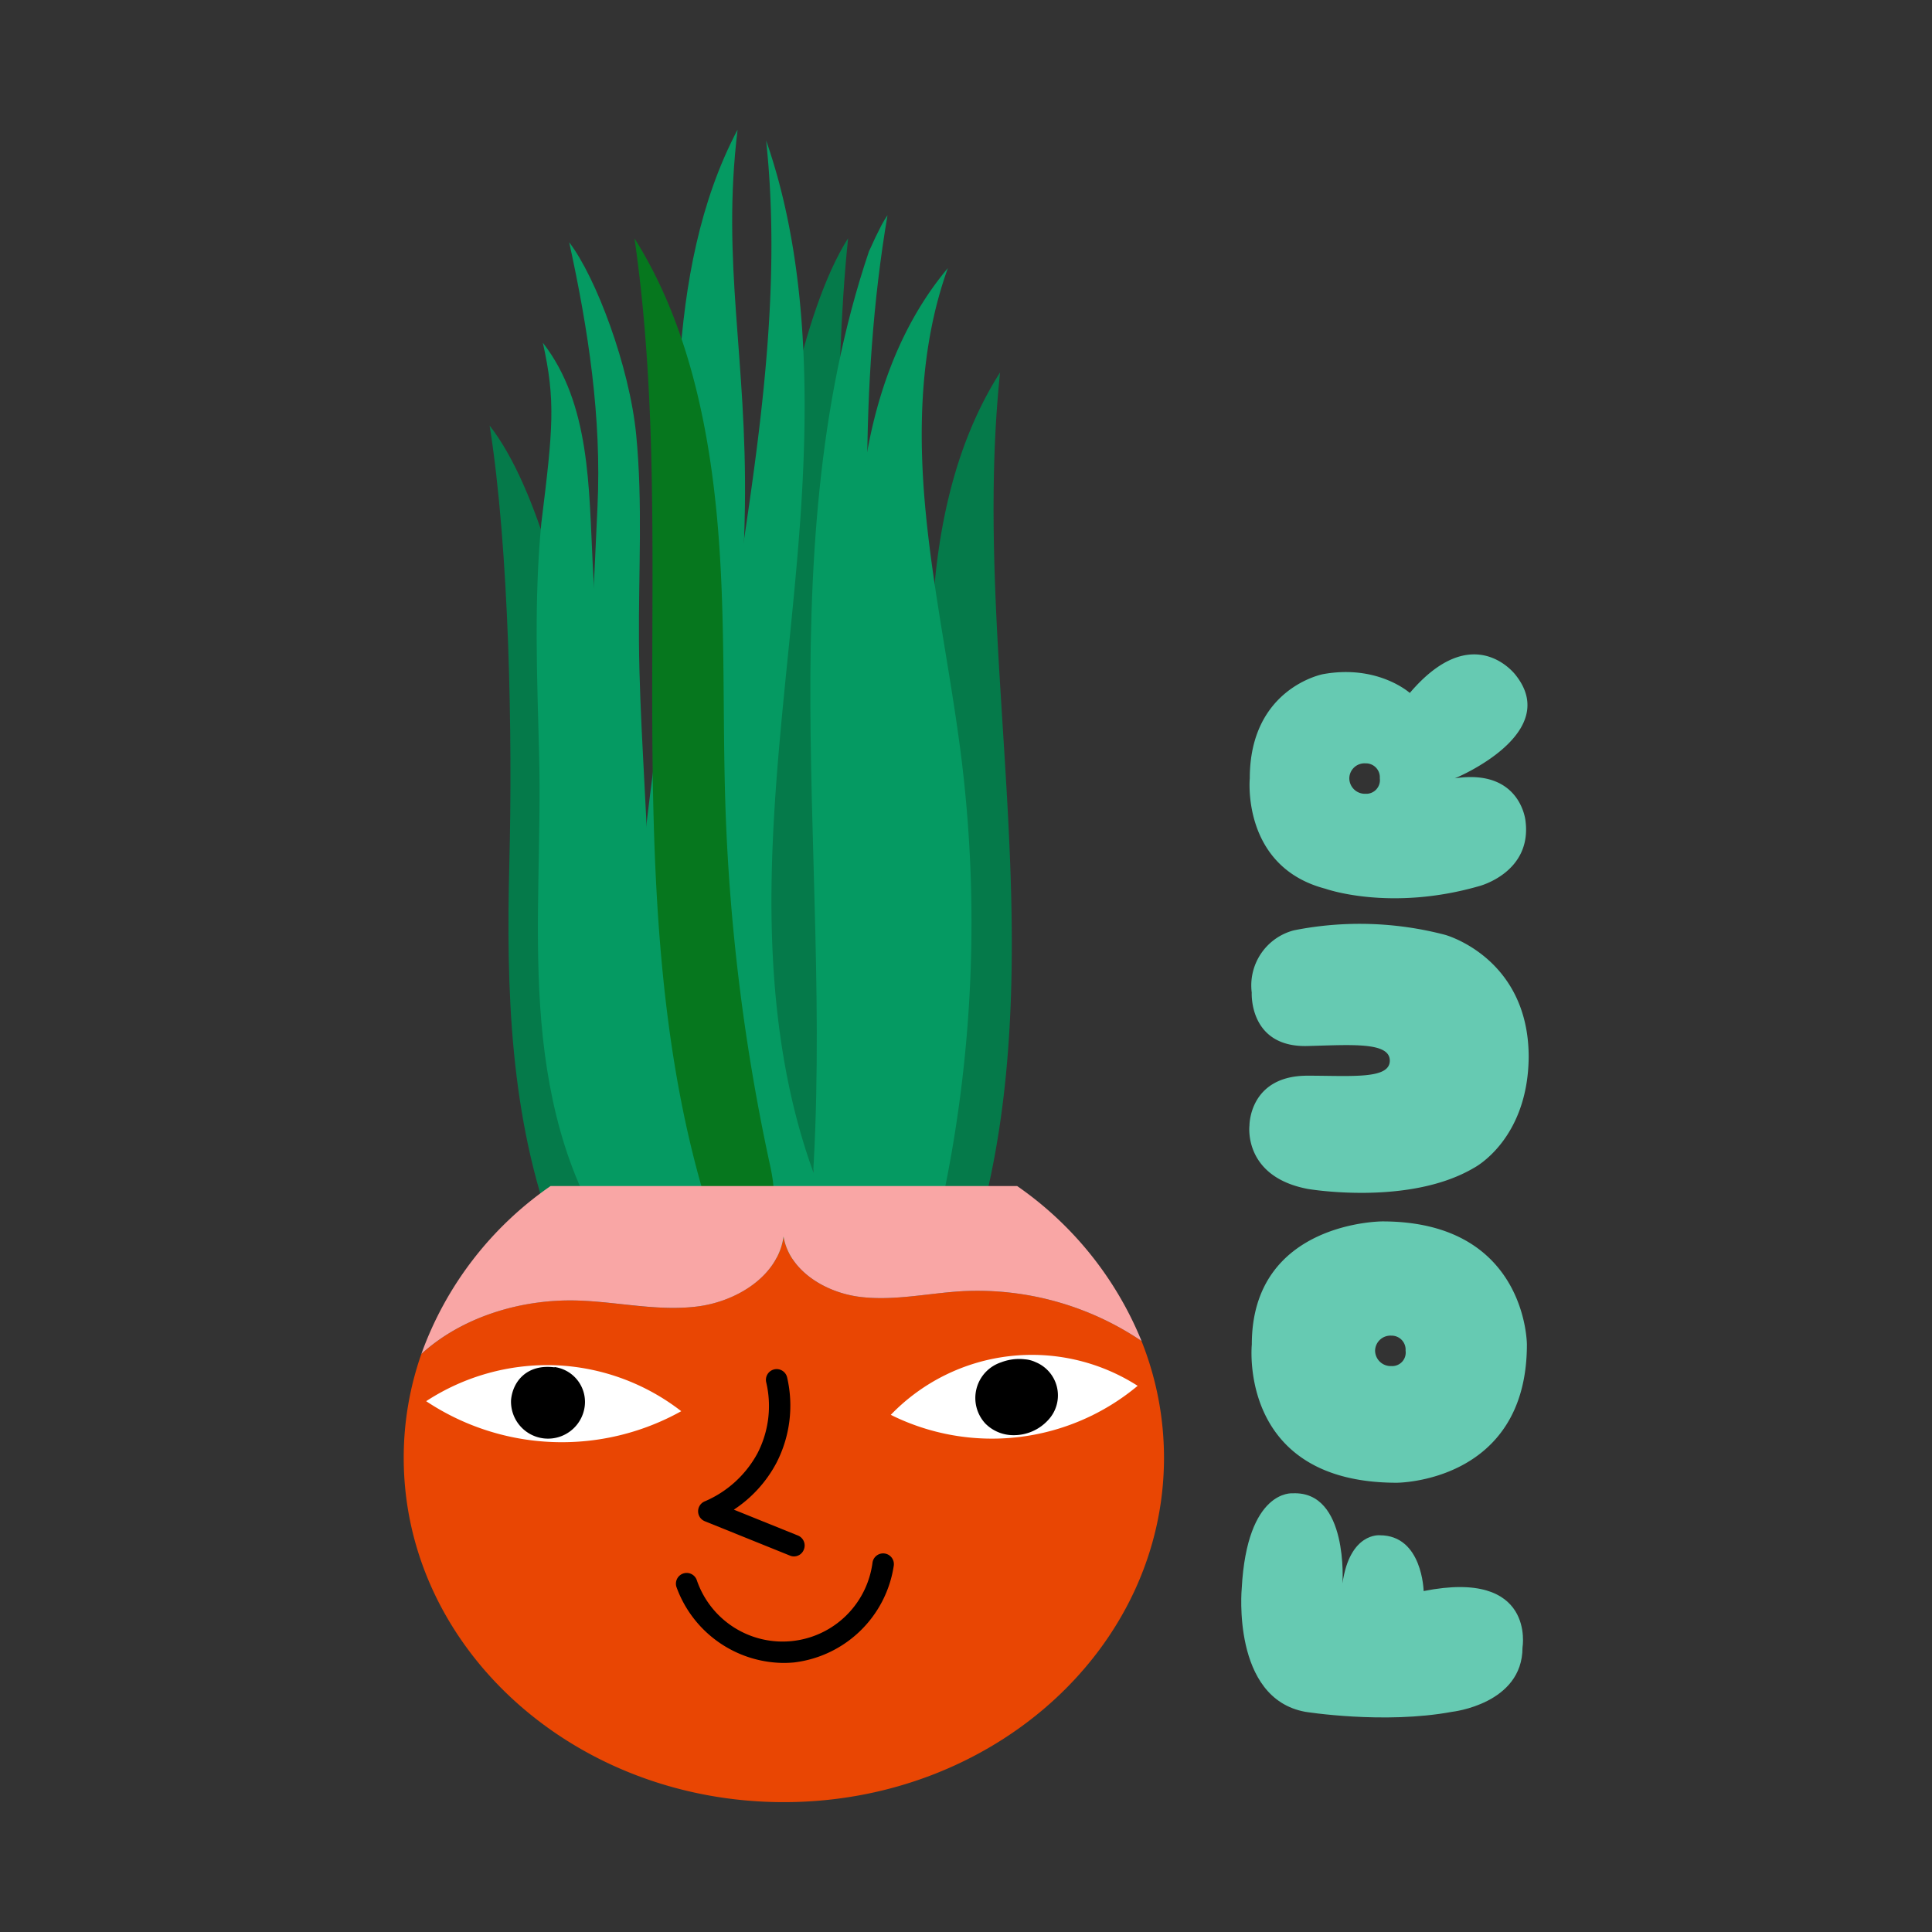 <svg xmlns="http://www.w3.org/2000/svg" viewBox="0 0 237.6 237.6"><rect x="0" y="0" width="237.6" height="237.6" fill="#333333" stroke="none"/><defs><style>.cls-1{isolation:isolate;}.cls-2{fill:#057a4a;}.cls-3{fill:#059a62;}.cls-4{mix-blend-mode:multiply;}.cls-5{mix-blend-mode:overlay;}.cls-6{fill:#e94603;}.cls-7{fill:#fff;}.cls-8{fill:#06771e;}.cls-9{fill:#f9a6a5;}.cls-10{fill:#66cab2;}</style></defs><g class="cls-1"><g id="Layer_3" data-name="Layer 3"><path class="cls-2" d="M68.24,152.16c-5.54-14.68-6-30.47-5.6-46s0-38.47-2.42-53.81c6,7.65,10.11,24.41,10.94,33.7s1.48,18.71,1.63,28c.19,11.35.32,22.6,3.11,33.66.49,1.95.81,4.42-1.1,5.55s-4.71-.24-6.56-1.14"/><path class="cls-2" d="M120,152c5-17.07,4.87-35.18,3.9-52.93s-2.75-35.58-.91-53.27c-5.73,9-7.88,19.9-8.36,30.58s.59,21.36.79,32.05a193.86,193.86,0,0,1-3.23,38.84c-.42,2.25-.64,5.1,1.3,6.31,2.1,1.31,4.71-.47,6.51-1.58"/><path class="cls-2" d="M100,144c5-17.06,4.86-35.17,3.89-52.93s-1.43-44.08.41-61.77c-5.72,9-9.2,28.41-9.68,39.09s-.78,21.5-.58,32.18c.23,13,.52,25.91-1.86,38.7-.42,2.26-.64,5.1,1.31,6.32s4.7-.48,6.51-1.59"/><path class="cls-3" d="M75.33,153.09c-5.91-8.5-8.22-19-8.9-29.34s.14-20.69-.13-31c-.25-9.62-.64-18.81.27-28.39,1.45-11.71,1.77-15.08.19-22.21,5.85,7.51,5.66,17.89,6.14,27.4.47,9.11,1.8,18.17,2.06,27.28.27,9.49-.63,19,0,28.46s3,19.16,9,26.53c-2.87.36-5.75.72-8.63,1.3"/><g class="cls-4"><path class="cls-3" d="M82.66,153.42c-6-7.21-9.16-16.45-10.46-25.74s-.87-18.73-.44-28.1q.85-18.64,1.72-37.27C74,51.32,72.35,40.54,70,29.8c3.27,4.25,7.42,15.25,8.24,23.67s.28,16.91.34,25.38c.07,9.53.9,19.05,1.15,28.58.21,7.94,0,15.93,1.31,23.77s4.15,15.67,9.66,21.4c-2.67.28-5.34.56-8.06.82"/></g><path class="cls-3" d="M89.65,154.49c-8.82-10.48-11.51-24.9-11.23-38.6S81.61,88.69,82.56,75c.69-10,.33-20.06,1-30.06s2.47-20.13,7.15-29c-2,16.47,1.17,28,.9,46.41-.19,12.79-1.67,25.53-2.84,38.27-.87,9.44-1.74,19-.54,28.36s4.65,18.79,11.32,25.51c-3.3,0-6.6,0-9.92,0"/><path class="cls-3" d="M94.22,17.28c2.43,22.95-2.5,45.93-5.66,68.78s-4.35,47,5,68.13a26.63,26.63,0,0,0,11.31.37C97,141.05,94.73,125,94.88,109.4s2.59-31.09,3.62-46.66.58-31.57-4.28-45.46"/><g class="cls-5"><path class="cls-3" d="M109.14,26.47c-.25.38-.49.77-.71,1.18-.52,1-1,2-1.44,3l-.11.22c-6.42,19-7.44,39.43-7.19,59.5.27,21.6,1.89,43.28-.64,64.72l11.42.11c2.24-42.93-8.5-86.34-1.33-128.7"/></g><g class="cls-4"><path class="cls-3" d="M114,155.62a165.1,165.1,0,0,0,4.28-62c-1.24-10.15-3.41-20.17-4.41-30.35s-.76-20.68,2.7-30.3c-7.9,9.43-10.8,22.16-11.08,34.46s1.8,24.51,2.68,36.78c1.22,17.21.06,34.5-1.1,51.72a33.64,33.64,0,0,1,6.93-.35"/></g><path class="cls-6" d="M118.38,158.79c-4.24.24-8.49,1.24-12.71.69s-8.61-3.23-9.31-7.42c-.65,4.87-5.78,8-10.66,8.62s-9.8-.6-14.72-.74c-6.91-.21-14.11,2-19.16,6.57a38.56,38.56,0,0,0-2.17,12.77c0,23.39,20.93,42.35,46.75,42.35s46.75-19,46.75-42.35a38.69,38.69,0,0,0-2.77-14.37,36.11,36.11,0,0,0-22-6.12"/><path class="cls-7" d="M52.41,172.32a27.27,27.27,0,0,1,15.87-4.42,27,27,0,0,1,15.5,5.65,30.14,30.14,0,0,1-31.37-1.23"/><path class="cls-7" d="M109.55,174a24.11,24.11,0,0,1,30.36-3.57A27.94,27.94,0,0,1,109.55,174"/><path d="M68.19,168.12a4.33,4.33,0,0,1,3.66,5.18,4.55,4.55,0,0,1-9-1.14c.22-2.32,2-4.44,5.36-4"/><path d="M127.34,167.51a3.7,3.7,0,0,0-1.3-.34,6.17,6.17,0,0,0-2.92.37,4.62,4.62,0,0,0-1.93,7.54,4.85,4.85,0,0,0,3.39,1.42,5.72,5.72,0,0,0,4.35-1.89,4.42,4.42,0,0,0-1.59-7.1Z"/><path d="M97.64,191.41a1.19,1.19,0,0,1-.49-.1l-10.48-4.23a1.32,1.32,0,0,1,0-2.44,13.3,13.3,0,0,0,6.5-5.94A12.68,12.68,0,0,0,94.23,170a1.32,1.32,0,1,1,2.57-.61,15.37,15.37,0,0,1-1.31,10.51,15.64,15.64,0,0,1-5.24,5.76l7.88,3.18a1.32,1.32,0,0,1,.73,1.72A1.3,1.3,0,0,1,97.64,191.41Z"/><path d="M96.35,204.51a14.13,14.13,0,0,1-13.13-9.26,1.32,1.32,0,1,1,2.49-.87,11.15,11.15,0,0,0,21.59-2.19,1.32,1.32,0,0,1,2.62.34,14.1,14.1,0,0,1-12.27,11.92C97.21,204.49,96.78,204.51,96.35,204.51Z"/><g class="cls-5"><path class="cls-8" d="M87.22,149.08c-6-19-6.9-39.47-7-59.57s.68-40.32-2.19-60.19c6.25,9.89,9,22.06,10.13,34.1s.65,24.15,1.07,36.22a246.49,246.49,0,0,0,5.48,43.7c.55,2.53.94,5.73-.94,7.2s-4.72-.29-6.59-1.46"/></g><path class="cls-9" d="M85.7,160.68c4.88-.6,10-3.74,10.66-8.62.7,4.19,5.09,6.87,9.31,7.42s8.47-.45,12.72-.69a36.09,36.09,0,0,1,22,6.13,42.89,42.89,0,0,0-15.3-19.06H67.71a42.57,42.57,0,0,0-15.89,20.65c5-4.55,12.25-6.77,19.16-6.57,4.92.14,9.83,1.34,14.72.74"/><path class="cls-10" d="M187.24,202.62c0,6.95-8.65,7.9-8.65,7.9-8.38,1.56-18.07,0-18.07,0-9.08-1.66-7.81-15.18-7.81-15.18.66-12.21,6.25-11.69,6.25-11.69,6.9-.33,6.14,11.07,6.14,11.07.9-6.29,4.59-5.91,4.59-5.91,5.25,0,5.39,6.86,5.39,6.86C188.9,192.92,187.24,202.62,187.24,202.62Z"/><path class="cls-10" d="M170,150.21c17.78,0,17.78,15.14,17.78,15.14,0,17-16,17-16,17-19.58,0-17.83-17-17.83-17C153.94,150.21,170,150.21,170,150.21ZM171.11,168a1.66,1.66,0,0,0,1.75-1.89,1.72,1.72,0,0,0-1.75-1.85,1.89,1.89,0,0,0-2,1.85A1.92,1.92,0,0,0,171.11,168Z"/><path class="cls-10" d="M160.8,132.29c5.39,0,10.12.47,10.12-1.85s-4.73-1.94-10.12-1.8c-7.24.19-6.86-6.57-6.86-6.57a7,7,0,0,1,5.2-7.66,41.42,41.42,0,0,1,18.59.56S188,117.77,188,130c-.09,10.21-6.72,13.62-6.72,13.62-8,4.73-20.43,2.6-20.43,2.6-8-1.51-7.19-7.8-7.19-7.8S153.61,132.29,160.8,132.29Z"/><path class="cls-10" d="M173.38,85.22c7.81-9.17,13-2.22,13-2.22,5.67,7.09-6.86,12.49-7.47,12.72,8.13-1.23,8.7,5.25,8.7,5.25.8,6.34-5.68,8-5.68,8-11,3.17-18.92.33-18.92.33-10.36-2.7-9.31-13.58-9.31-13.58,0-11.11,9-12.81,9-12.81C169.46,81.68,173.38,85.22,173.38,85.22Zm-5.44,12.4a1.68,1.68,0,0,0,1.75-1.9,1.71,1.71,0,0,0-1.75-1.84,1.87,1.87,0,0,0-2,1.84A1.92,1.92,0,0,0,167.94,97.62Z"/></g></g></svg>